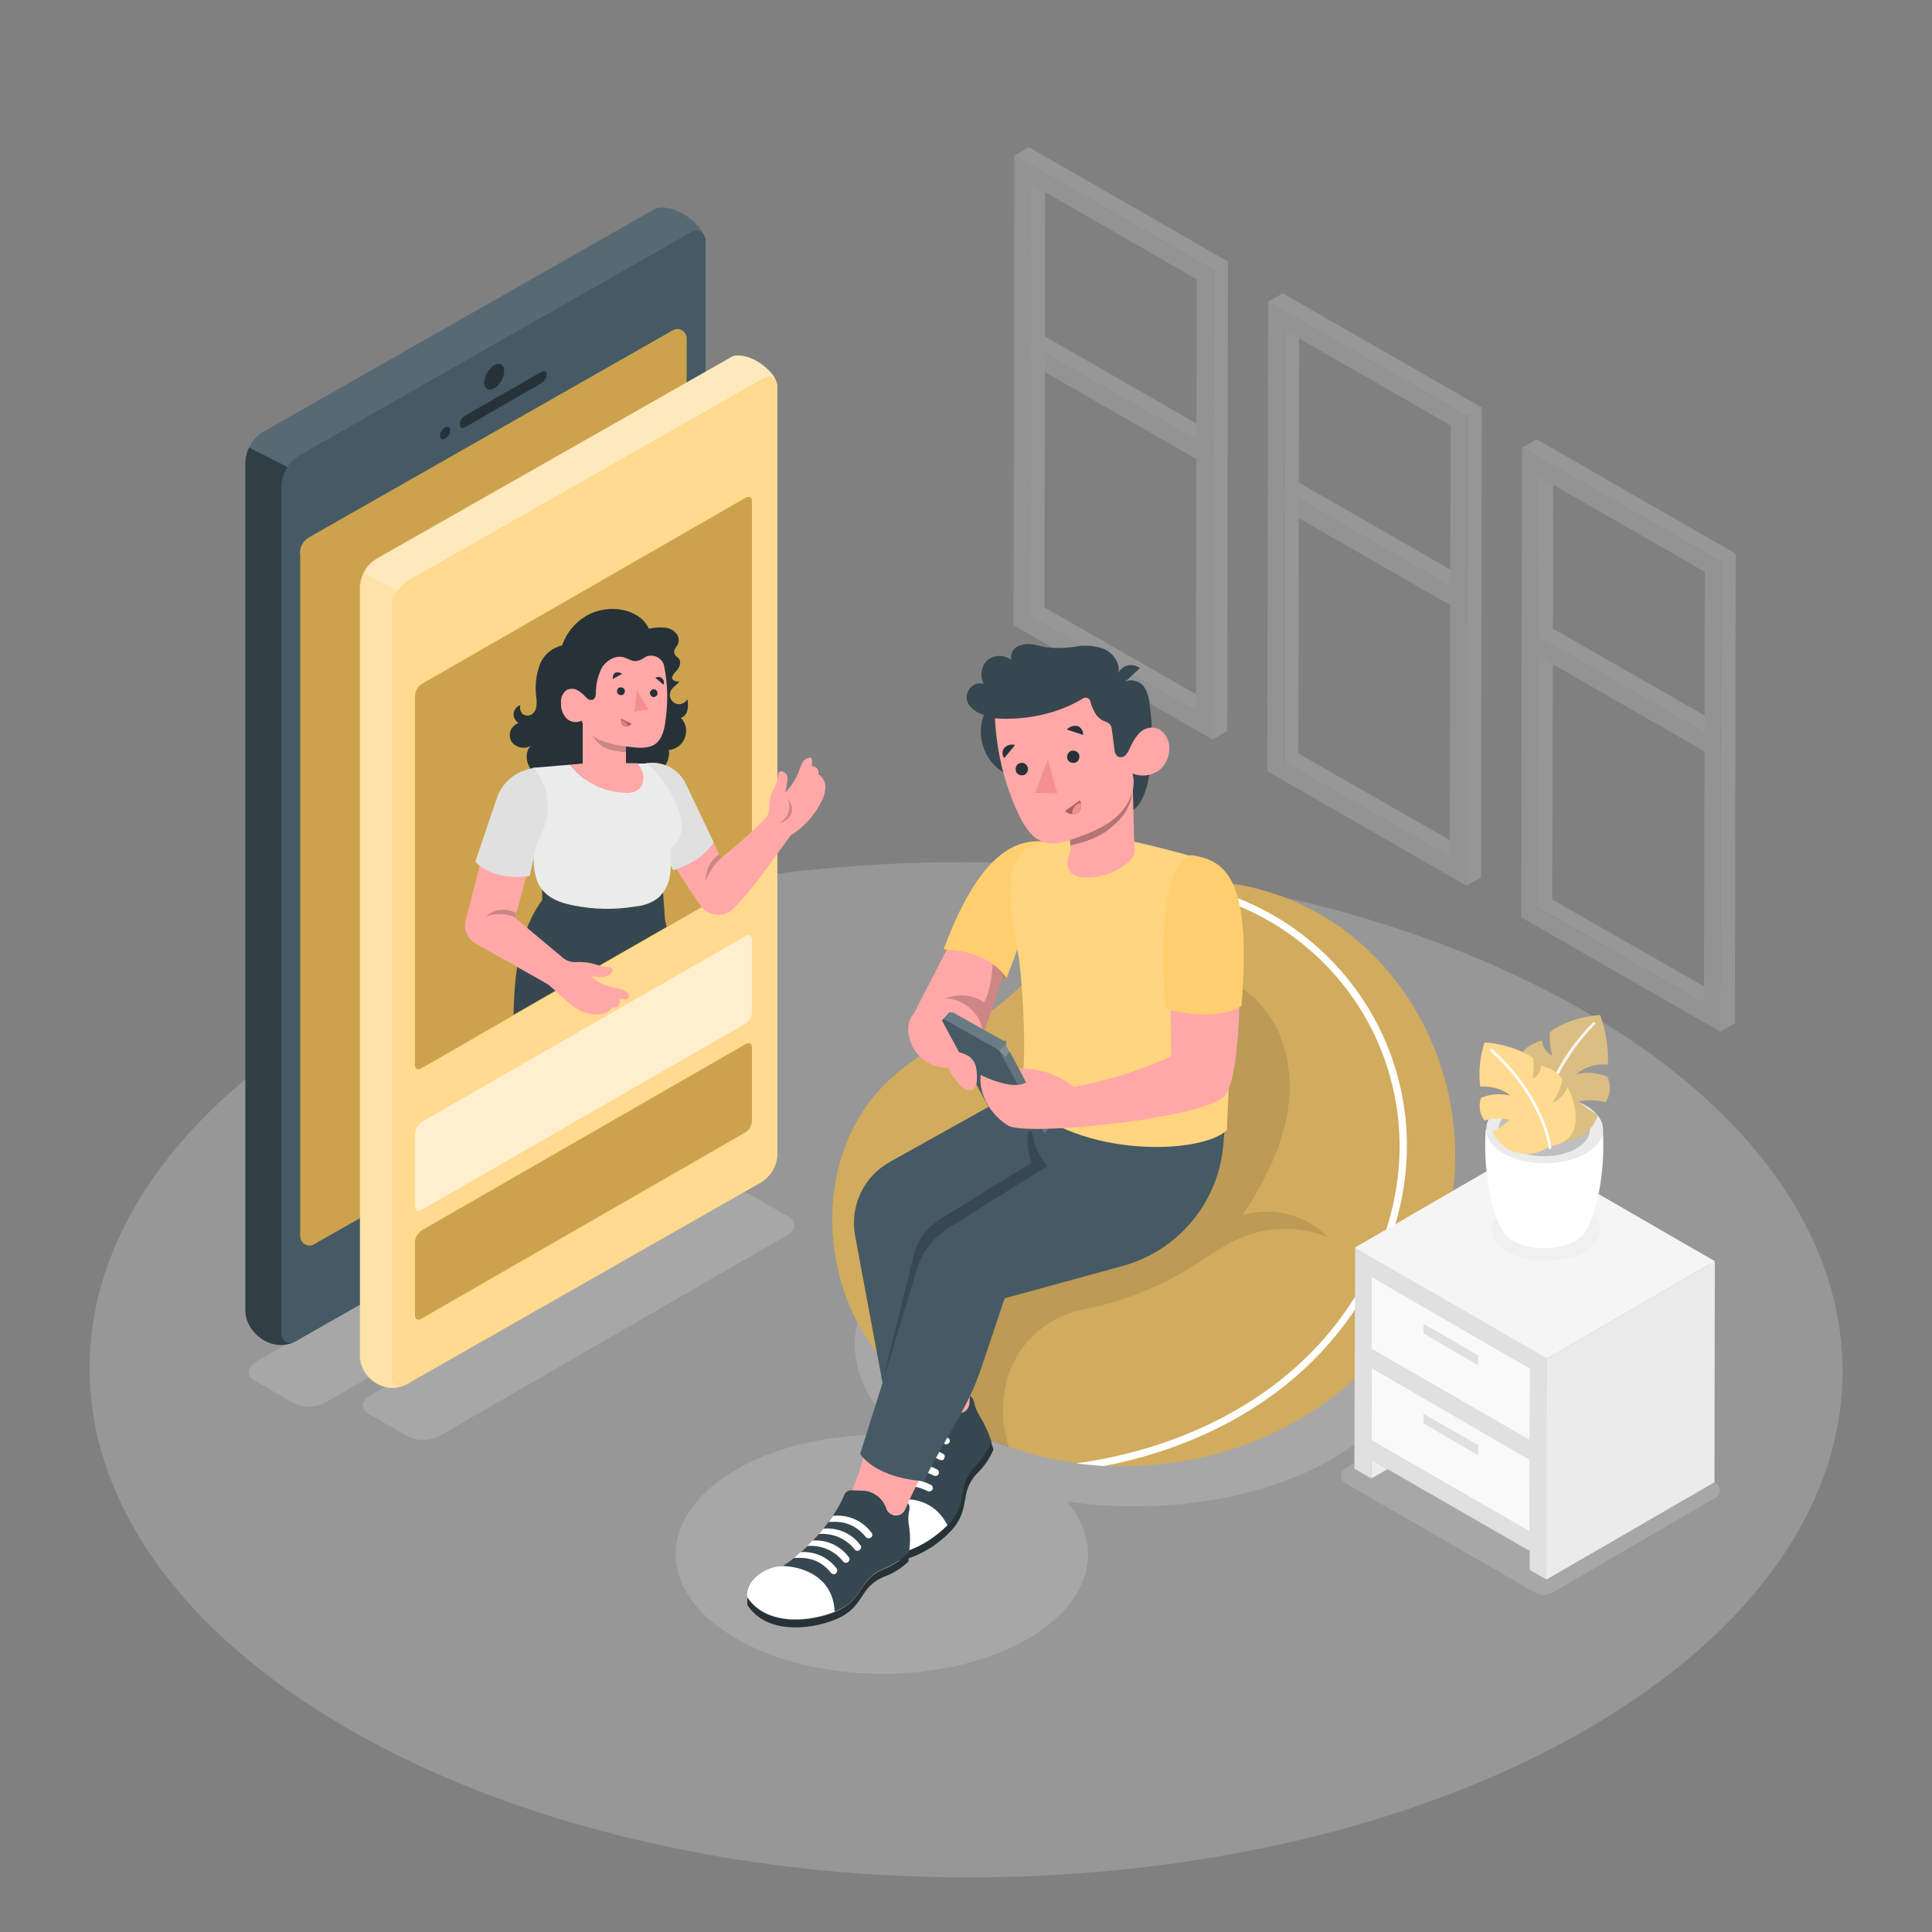 <?xml version="1.0" encoding="utf-8"?>
<!-- Generator: Adobe Illustrator 25.2.3, SVG Export Plug-In . SVG Version: 6.00 Build 0)  -->
<svg version="1.1" id="Layer_1" xmlns="http://www.w3.org/2000/svg" xmlns:xlink="http://www.w3.org/1999/xlink" x="0px" y="0px"
	 viewBox="0 0 500 500" style="enable-background:new 0 0 500 500;" xml:space="preserve">
<rect x="0" y="0" width="500" height="500" fill="#808080" stroke="none"/>
<style type="text/css">
	.st0{opacity:0.2;}
	.st1{fill:#F5F5F5;}
	.st2{fill:#E6E6E6;}
	.st3{fill:#E0E0E0;}
	.st4{fill:#F0F0F0;}
	.st5{fill:#455A64;}
	.st6{fill:#FFCA5F;}
	.st7{opacity:0.2;enable-background:new    ;}
	.st8{opacity:0.3;enable-background:new    ;}
	.st9{opacity:0.1;fill:#FFFFFF;enable-background:new    ;}
	.st10{fill:#263238;}
	.st11{opacity:0.2;fill:#FFFFFF;enable-background:new    ;}
	.st12{opacity:0.4;fill:#FFFFFF;enable-background:new    ;}
	.st13{opacity:0.3;fill:#FFFFFF;enable-background:new    ;}
	.st14{opacity:0.7;}
	.st15{fill:#FFFFFF;}
	.st16{fill:#37474F;}
	.st17{fill:#FFA8A7;}
	.st18{fill:#EBEBEB;}
	.st19{fill:#F28F8F;}
	.st20{opacity:0.1;enable-background:new    ;}
	.st21{opacity:0.15;fill:#FFFFFF;enable-background:new    ;}
	.st22{fill:#787878;}
	.st23{fill:#CFCFCF;}
	.st24{opacity:0.8;fill:#FFFFFF;enable-background:new    ;}
	.st25{opacity:2.000000e-02;enable-background:new    ;}
	.st26{opacity:0.15;}
</style>
<g id="freepik--Floor--inject-3" class="st0">
	<path class="st1" d="M409.9,261.6c-88.9-51.3-232.5-51.3-320.8,0s-87.8,134.5,1,185.8s232.5,51.3,320.8,0S498.8,312.9,409.9,261.6z
		"/>
</g>
<g id="freepik--Shadows--inject-3" class="st0">
	<path class="st2" d="M344.4,318.4c-28.3-16.3-74-16.3-102.2,0c-24.8,14.4-27.6,36.8-8.4,53.1c-15.5-1-31.6,2-43.4,8.9
		c-20.8,12.1-20.7,31.6,0.2,43.7s54.7,12.1,75.5,0c16.5-9.6,19.8-24,10-35.5c23.8,3.4,50-0.2,68.6-11
		C372.9,361.3,372.7,334.8,344.4,318.4z"/>
	<path class="st2" d="M397.3,412.2l-49.2-28.4c-1-0.6-1.4-2-0.8-3c0.2-0.3,0.5-0.6,0.8-0.8l43.4-25.2c0.7-0.4,1.5-0.4,2.2,0l50.3,29
		c1,0.6,1.4,1.9,0.8,3c-0.2,0.3-0.5,0.6-0.8,0.8l-42.3,24.6C400.4,412.9,398.7,413,397.3,412.2z"/>
	<path class="st2" d="M66.1,352.5c-2.3,1.4-2.4,3.6,0,4.9l9.6,5.6c2.7,1.4,5.8,1.4,8.5,0l105.3-60.8c2.4-1.4,2.4-3.6,0-4.9l-9.6-5.5
		c-2.7-1.3-5.8-1.3-8.5,0L66.1,352.5z"/>
	<path class="st2" d="M95.7,361.2c-2.4,1.4-2.4,3.6,0,4.9l9.6,5.5c2.7,1.4,5.8,1.4,8.5,0l90-52c2.4-1.4,2.4-3.6,0-4.9l-9.6-5.5
		c-2.7-1.4-5.8-1.4-8.5,0L95.7,361.2z"/>
</g>
<g id="freepik--Windows--inject-3" class="st0">
	<polygon class="st1" points="266.6,89.2 270.3,87 309.8,109.7 309.8,114 	"/>
	<polygon class="st3" points="266.6,89.2 266.6,89.2 266.6,89.2 309.8,114 309.8,118.9 266.6,94.1 	"/>
	<rect x="288.2" y="76.7" class="st3" width="0" height="49.8"/>
	<polygon class="st1" points="332.3,126.9 336,124.8 375.5,147.5 375.5,151.8 	"/>
	<polygon class="st3" points="332.3,126.9 332.3,126.9 332.3,126.9 375.5,151.8 375.5,156.7 332.3,131.9 	"/>
	<rect x="353.9" y="114.5" class="st3" width="0" height="49.8"/>
	<g>
		<polygon class="st4" points="398.2,123.3 402,121.1 401.7,232.8 398,234.9 		"/>
		<polygon class="st1" points="398,234.9 401.7,232.8 444.7,257.4 441,259.6 		"/>
		<path class="st3" d="M393.9,115.9l51.5,29.6L445.2,267l-51.5-29.6L393.9,115.9z M441,259.6l0.2-111.6l-43-24.7L398,235L441,259.6"
			/>
		<polygon class="st1" points="393.9,115.9 397.7,113.7 449.2,143.3 445.5,145.5 		"/>
		<polygon class="st4" points="445.5,145.5 449.2,143.3 449,264.8 445.2,267 		"/>
	</g>
	<polygon class="st1" points="398,164.7 401.7,162.6 441.2,185.2 441.2,189.6 	"/>
	<polygon class="st3" points="398,164.7 398,164.7 398,164.7 441.2,189.6 441.2,194.5 398,169.7 	"/>
	<rect x="419.6" y="152.3" class="st3" width="0" height="49.8"/>
	<polygon class="st4" points="266.8,47.7 270.5,45.5 270.3,157.2 266.6,159.4 	"/>
	<polygon class="st1" points="266.6,159.4 270.3,157.2 313.3,181.8 309.5,184 	"/>
	<path class="st3" d="M262.5,40.3l51.5,29.6l-0.2,121.5l-51.5-29.6L262.5,40.3z M309.5,184l0.2-111.7l-42.9-24.7l-0.2,111.7
		L309.5,184"/>
	<polygon class="st1" points="262.5,40.3 266.3,38.1 317.8,67.7 314.1,69.9 	"/>
	<polygon class="st4" points="314.1,69.9 317.8,67.7 317.6,189.2 313.8,191.4 	"/>
	<polygon class="st4" points="332.5,85.5 336.2,83.3 336,195 332.3,197.1 	"/>
	<polygon class="st1" points="332.3,197.1 336,195 379,219.6 375.2,221.8 	"/>
	<path class="st3" d="M328.2,78.1l51.5,29.6l-0.2,121.5L328,199.6L328.2,78.1z M375.2,221.8l0.2-111.7l-43-24.7l-0.2,111.6
		L375.2,221.8"/>
	<polygon class="st1" points="328.2,78.1 332,75.9 383.5,105.5 379.8,107.7 	"/>
	<polygon class="st4" points="379.8,107.7 383.5,105.5 383.3,227.1 379.5,229.2 	"/>
</g>
<g id="freepik--Device--inject-3">
	<path class="st5" d="M182.3,61.1L182.3,61.1c-0.7-2.6-6-7.5-11.2-7.4c-0.5,0-1,0.1-1.5,0.3L68.4,111.6c-3,1.7-4.9,4.9-4.9,8.4
		v219.1c0,5.6,6.4,10.9,12.5,8.3l0,0c0.1,0,0.3-0.1,0.4-0.2l101.3-57.7c3-1.7,4.9-4.9,4.9-8.4v-219
		C182.5,61.8,182.5,61.4,182.3,61.1z"/>
	<path class="st6" d="M77.6,143.2c0-1.7,0.9-3.3,2.5-4.2l94-53.5c1.2-0.7,2.6-0.3,3.3,0.9c0.2,0.4,0.3,0.8,0.3,1.2v176.6
		c0,1.7-0.9,3.3-2.4,4.2l-94,53.6c-1.2,0.7-2.6,0.3-3.3-0.9c-0.2-0.4-0.3-0.8-0.3-1.2V143.2z"/>
	<path class="st7" d="M77.6,143.2c0-1.7,0.9-3.3,2.5-4.2l94-53.5c1.2-0.7,2.6-0.3,3.3,0.9c0.2,0.4,0.3,0.8,0.3,1.2v176.6
		c0,1.7-0.9,3.3-2.4,4.2l-94,53.6c-1.2,0.7-2.6,0.3-3.3-0.9c-0.2-0.4-0.3-0.8-0.3-1.2V143.2z"/>
	<path class="st8" d="M63.5,120v219.1c0,5.6,6.4,10.9,12.5,8.3l0,0c-1.3,0.5-2.6-0.2-3.1-1.4c-0.1-0.3-0.1-0.5-0.1-0.8v-219
		c0-1.9,0.6-3.8,1.6-5.3l-9.9-5C63.8,117.1,63.5,118.5,63.5,120z"/>
	<path class="st9" d="M171.1,53.7c-0.5,0-1,0.1-1.5,0.3L68.4,111.6c-1.7,1-3,2.4-3.9,4.2l9.9,5c0.8-1.3,2-2.3,3.3-3.1L179,60
		c1.2-0.7,2.6-0.3,3.3,0.9c0,0,0.1,0.1,0.1,0.1l0,0C181.6,58.5,176.3,53.6,171.1,53.7z"/>
	<path class="st10" d="M140.2,96.2c0.7-0.4,1.3-0.1,1.3,0.7c-0.1,0.9-0.5,1.7-1.3,2.2l-19.9,11.5c-0.7,0.4-1.3,0.1-1.3-0.8
		c0-0.9,0.5-1.7,1.3-2.2L140.2,96.2z"/>
	<path class="st10" d="M115.2,110.6c0.7-0.4,1.3-0.1,1.3,0.7c0,0.9-0.5,1.7-1.3,2.2c-0.7,0.4-1.3,0.1-1.3-0.8
		C113.9,111.9,114.4,111.1,115.2,110.6z"/>
	<path class="st10" d="M127.9,94.5c1.4-0.8,2.6-0.2,2.6,1.5c-0.1,1.8-1,3.5-2.6,4.5c-1.4,0.8-2.6,0.2-2.6-1.5
		C125.4,97.2,126.4,95.5,127.9,94.5z"/>
	<path class="st10" d="M127.9,300.8c2.9-1.7,5.2-0.3,5.2,3c-0.2,3.7-2.1,7.1-5.2,9.1c-2.9,1.7-5.3,0.3-5.3-3
		C122.8,306.2,124.8,302.8,127.9,300.8z"/>
</g>
<g id="freepik--Screen--inject-3">
	<path class="st6" d="M200.9,98.7L200.9,98.7c-0.7-2.3-5.4-6.8-10.1-6.7c-0.5,0-0.9,0.1-1.3,0.3l-91.9,52.3
		c-2.7,1.6-4.4,4.5-4.4,7.7V351c0,5.1,5.8,9.9,11.3,7.6l0,0c0.1,0,0.2-0.1,0.3-0.1l92-52.4c2.7-1.6,4.4-4.5,4.4-7.6V99.6
		C201.1,99.3,201,99,200.9,98.7z"/>
	<path class="st11" d="M93,152.2V351c0,5.1,5.8,9.9,11.3,7.6l0,0c-1.1,0.4-2.4-0.2-2.8-1.3c-0.1-0.2-0.1-0.5-0.1-0.7V157.6
		c0-1.7,0.5-3.4,1.5-4.9l-9-4.5C93.3,149.5,93,150.8,93,152.2z"/>
	<path class="st12" d="M190.7,92c-0.5,0-0.9,0.1-1.3,0.3l-91.9,52.2c-1.5,0.9-2.8,2.2-3.5,3.8l9,4.5c0.8-1.2,1.8-2.1,3-2.8
		l91.9-52.3c1.1-0.6,2.4-0.1,3,0.9c0,0,0,0,0,0.1l0,0C200.2,96.3,195.4,91.9,190.7,92z"/>
	<path class="st13" d="M200.9,98.7L200.9,98.7c-0.7-2.3-5.4-6.8-10.1-6.7c-0.5,0-0.9,0.1-1.3,0.3l-91.9,52.3
		c-2.7,1.6-4.4,4.5-4.4,7.7V351c0,5.1,5.8,9.9,11.3,7.6l0,0c0.1,0,0.2-0.1,0.3-0.1l92-52.4c2.7-1.6,4.4-4.5,4.4-7.6V99.6
		C201.1,99.3,201,99,200.9,98.7z"/>
	<path class="st6" d="M193,242.2c0.9-0.5,1.6-0.1,1.6,0.9v19.1c-0.1,1.1-0.7,2.1-1.6,2.7l-84,48.3c-0.9,0.5-1.6,0.1-1.6-0.9v-19.1
		c0.1-1.1,0.7-2.1,1.6-2.8L193,242.2z"/>
	<g class="st14">
		<path class="st15" d="M193,242.2c0.9-0.5,1.6-0.1,1.6,0.9v19.1c-0.1,1.1-0.7,2.1-1.6,2.7l-84,48.3c-0.9,0.5-1.6,0.1-1.6-0.9v-19.1
			c0.1-1.1,0.7-2.1,1.6-2.8L193,242.2z"/>
	</g>
	<path class="st6" d="M193,270.2c0.9-0.5,1.6-0.1,1.6,0.9v19.1c-0.1,1.1-0.7,2.2-1.6,2.8l-84,48.3c-0.9,0.5-1.6,0.1-1.6-0.9v-19.1
		c0.1-1.1,0.7-2.1,1.6-2.8L193,270.2z"/>
	<g class="st0">
		<path d="M193,270.2c0.9-0.5,1.6-0.1,1.6,0.9v19.1c-0.1,1.1-0.7,2.2-1.6,2.8l-84,48.3c-0.9,0.5-1.6,0.1-1.6-0.9v-19.1
			c0.1-1.1,0.7-2.1,1.6-2.8L193,270.2z"/>
	</g>
	<path class="st6" d="M193,128.8c0.9-0.5,1.6-0.1,1.6,0.9v95.7c-0.1,1.1-0.7,2.1-1.6,2.8l-84,48.3c-0.9,0.5-1.6,0.1-1.6-0.9v-95.7
		c0.1-1.1,0.7-2.1,1.6-2.8L193,128.8z"/>
	<g class="st0">
		<path d="M193,128.8c0.9-0.5,1.6-0.1,1.6,0.9v95.7c-0.1,1.1-0.7,2.1-1.6,2.8l-84,48.3c-0.9,0.5-1.6,0.1-1.6-0.9v-95.7
			c0.1-1.1,0.7-2.1,1.6-2.8L193,128.8z"/>
	</g>
	<path class="st16" d="M172.1,238c-0.2-2.9-0.4-5.7-0.6-8.6l-31.2-1.3v4.8c-5.3,7.5-7.1,16.3-7.4,29.7l39.6-22.7
		C172.4,239.3,172.3,238.7,172.1,238z"/>
	<path class="st10" d="M175.9,176.1c-0.4,1-1.6,1.5-2.2,2.5c-0.7,1.1-0.3,2.6,0.8,3.3c1.1,0.7,2.6,0.3,3.3-0.8c0,0,0.1-0.1,0.1-0.1
		c0.2,0.9,0.2,1.8,0,2.8c-0.2,0.9-0.8,1.7-1.7,2c1.9,1.9,1.8,5-0.1,6.9c-0.8,0.8-1.9,1.3-3,1.4c0.4,2.5-1.3,5.2-3.4,6.7
		c-2.1,1.4-4.7,2-7.2,1.7c-2.5-0.3-5-1-7.3-2.1c-3.5,1.3-7.3,1.9-11,1.6c-2.4-0.2-4.9-0.9-6.5-2.6s-2-4.8-0.3-6.4
		c-1.2,0.7-2.6,0.7-3.8,0c-1.6-0.8-2.1-2.7-1.3-4.3c0.4-0.7,1.1-1.3,1.9-1.6c-0.9-0.5-1.3-1.5-1.3-2.5c0.2-1,0.8-1.8,1.8-2.1
		c-0.3,0.8,0,1.7,0.6,2.3c0.7,0.5,1.6,0.5,2.3,0.1c0.7-0.5,1.1-1.2,1.2-2c0.1-0.8,0.1-1.6,0-2.4c-0.4-2.8-0.1-5.6,0.8-8.2
		c0.9-2.7,3.2-4.6,5.9-5.3c1.1-3.2,3.3-5.9,6.2-7.6c2.9-1.7,6.4-2.2,9.7-1.5c2.7,0.6,5.4,2.2,6.5,4.8c1.2-0.2,2.4-0.4,3.6-0.3
		c1.2,0,2.4,0.4,3.2,1.2c0.9,0.8,1.2,2.1,0.7,3.2c-0.4,0.7-1.1,1.4-0.9,2.2s0.9,1,1.3,1.6c0.3,0.6,0.3,1.3,0,1.9
		c-0.3,0.6-0.7,1.2-1.2,1.6c-0.4,0.5-0.8,1.1-0.6,1.6S175.6,176.7,175.9,176.1z"/>
	<path class="st17" d="M165.5,197.8l2.1-0.3c4.1-0.5,8.1,1.6,9.9,5.4l9.1,19.2c0,0,9.5-7.8,11.8-10.7c0.7-0.9,0.6-2.3,0.7-3.4
		c0-1.2,0.4-2.3,0.9-3.4c0.8-1.3,1.3-2.8,1.4-4.3c0-0.4,0.4-0.8,0.9-0.7c0.1,0,0.2,0,0.3,0.1l0.2,0.1c0.4,0.2,0.7,0.5,0.9,0.9
		c0.1,0.4,0.2,0.8,0.1,1.2c-0.1,1.1-0.3,2.1-0.6,3.2c1.6-1.6,2.8-3.5,3.6-5.6c0.2-0.8,0.6-1.6,1-2.4c0.5-0.7,1.3-1.1,2.2-1
		c0.2,0.7,0.2,1.5,0.1,2.2c0.5,0,1.1,0.2,1.4,0.6c0.3,0.4,0.4,1,0.3,1.5c1.1,0.7,1.8,1.9,1.8,3.2c0,1.3-0.3,2.5-0.9,3.6
		c-1.8,3.7-4.6,6.9-8.1,9c-4.7,6.4-9.6,13.7-14.7,18.9c-2.3,2.2-5.9,2.2-8.1-0.1c-0.2-0.2-0.5-0.5-0.6-0.8
		c-4.8-6.9-9.2-14.1-13.2-21.5L165.5,197.8z"/>
	<path class="st3" d="M165.5,197.8l2.1-0.3c4.1-0.5,8.1,1.6,9.9,5.4l7.2,15.1c-3.4,5.4-10.5,7.2-10.5,7.2l-6.4-12.4L165.5,197.8z"/>
	<path class="st7" d="M182.5,228.2c0.9-2.3,2.3-4.4,4.1-6.1l-0.5-1C185.1,221.8,182.8,223.6,182.5,228.2z"/>
	<path class="st7" d="M201.6,213c2.3-1.1,3.3-3.8,2.3-6.1c1,1,1.3,2.4,0.9,3.7C204.2,211.9,203,212.8,201.6,213z"/>
	<path class="st18" d="M138,198.7l9.6-0.8c3.5,4.5,8.8,7.2,14.5,7.2c1.1,0.1,2.3-0.2,3.2-0.9c1.1-1.1,1.5-2.8,0.9-4.2
		c-0.3-0.9-0.8-1.7-1.4-2.4h2.8c3.3,3.1,5.9,6.8,7.6,11c0.8,1.8,1.3,3.8,1.2,5.8c-0.1,2-1.1,3.9-2.8,5c0.2,2.3,0.1,4.7-0.2,7
		c-0.3,2.3-1.3,4.4-3.1,6c-1.7,1.3-3.7,2-5.9,2.2c-5.4,0.9-10.8,0.8-16.1-0.3c-3.1-0.6-6.2-1.7-8.1-4.2c-1.8-2.3-2.1-5.4-2.1-8.3
		S138,198.7,138,198.7z"/>
	<path class="st17" d="M165.3,204.2c-0.9,0.7-2.1,1-3.2,0.9c-5.7,0-11-2.7-14.5-7.2l3.2-0.3v-10.4l11.2,4.3v6h2.9
		c0.6,0.7,1.1,1.5,1.4,2.4C166.8,201.4,166.4,203.1,165.3,204.2z"/>
	<path class="st7" d="M151.6,187.5c3.4,6.5,5.4,6.6,10.4,7.2v-3.2L151.6,187.5z"/>
	<path class="st17" d="M171.9,172.5c1,4.9,1,10,0.2,14.9c-0.3,1.9-0.9,3.8-2.3,5c-1.8,1.4-4.4,1.2-6.7,0.9c-2.5-0.2-5-0.7-7.4-1.6
		c-2.4-0.9-4.3-2.8-5.2-5.2c-1.3,0.7-2.9,0.4-3.9-0.6c-1-1.1-1.5-2.5-1.4-3.9c-0.2-1.3,0.4-2.6,1.4-3.4c0.8-0.4,1.7-0.5,2.6-0.1
		c0.8,0.4,1.5,0.9,2.1,1.6c0.3,0.3,0.6,0.6,1,0.9c0.4,0.2,0.9,0.2,1.3,0c0.4-0.4,0.6-0.9,0.6-1.5c0-2.3,0.5-4.5,1.5-6.6
		c1.1-1.9,3.5-3.4,5.7-2.8c1,0.3,1.9,0.9,2.9,1c0.8,0,1.6-0.3,2.3-0.8l0,0c1.5-1.1,3.6-0.7,4.7,0.8
		C171.6,171.4,171.8,171.9,171.9,172.5z"/>
	<polygon class="st19" points="164.8,178.6 167.8,183.6 164.2,184.2 	"/>
	<path class="st19" d="M160.8,186l2.7,1.3c-0.5,0.6-1.3,0.9-2.1,0.6C160.8,187.5,160.6,186.7,160.8,186z"/>
	<path class="st8" d="M160.8,186l2.7,1.3c-0.5,0.6-1.3,0.9-2.1,0.6C160.8,187.5,160.6,186.7,160.8,186z"/>
	<path class="st19" d="M162.4,188c-0.3,0.1-0.6,0-0.9-0.1c-0.5-0.3-0.8-0.8-0.7-1.4c0.4,0,0.8,0.1,1.1,0.4
		C162.2,187.1,162.4,187.6,162.4,188z"/>
	<path class="st20" d="M162.4,188c-0.3,0.1-0.6,0-0.9-0.1c-0.5-0.3-0.8-0.8-0.7-1.4c0.4,0,0.8,0.1,1.1,0.4
		C162.2,187.1,162.4,187.6,162.4,188z"/>
	<path class="st10" d="M159.7,178.8c-0.1,0.6,0.3,1,0.9,1.1c0.6,0.1,1-0.3,1.1-0.9s-0.3-1-0.9-1.1
		C160.2,177.8,159.7,178.2,159.7,178.8z"/>
	<path class="st10" d="M168.2,179.3c0,0.6,0.4,1,0.9,1.1c0.6,0,1-0.4,1.1-0.9c0-0.5-0.3-1-0.9-1.1
		C168.8,178.3,168.3,178.7,168.2,179.3C168.2,179.3,168.2,179.3,168.2,179.3z"/>
	<path class="st10" d="M169.6,175.4l2.1,1.8c0.3-0.5,0.1-1.2-0.3-1.6C170.9,175.1,170.2,175.1,169.6,175.4z"/>
	<path class="st10" d="M161,174.4l-2.4,1.3c-0.1-0.6,0.1-1.2,0.6-1.6C159.8,173.9,160.5,174,161,174.4z"/>
	<path class="st17" d="M136.5,225.8l-3.2,11.7l12.4,10.4c0.9,0.7,2,1.1,3.1,1.1c1.3-0.1,2.5,0,3.8,0.2c1,0.2,1.9,0.5,2.9,0.8
		c0.7,0.2,1.4,0.3,2.1,0.3c0.5,0,0.9,0.3,0.9,0.8c0,0.1,0,0.3-0.1,0.4c-0.1,0.2-0.2,0.4-0.4,0.6c-0.5,0.4-1.1,0.6-1.8,0.7
		c-1,0.1-2.1,0.1-3.1-0.2c1,1.1,2.3,2,3.8,2.4c1.4,0.5,2.9,0.7,4.2,1.2c0.5,0.1,1,0.4,1.4,0.9c0.4,0.4,0.3,1.1-0.1,1.4
		c0,0,0,0-0.1,0c-0.6,0.4-1.4-0.2-2,0.1c0.1,0.4,0.1,0.8,0,1.1c-0.1,0.4-0.4,0.7-0.7,0.9c-0.4,0.2-0.8,0.2-1.1,0
		c-0.6,0.9-1.5,1.6-2.6,1.8c-1.1,0.2-2.2,0.2-3.2,0c-4.4-0.8-7.2-4.7-10.7-7.5c-0.5-0.4-12.7-7.2-18.9-10.7c-2.1-1.2-3.2-3.6-2.6-6
		l4-15.5L136.5,225.8z"/>
	<path class="st7" d="M125.7,237.2c1.3-0.6,5.6-1.1,7.6,0.3l0.3-1.2C131.1,234.9,127.9,235.2,125.7,237.2z"/>
	<path class="st3" d="M138.1,198.7l-1.8,0.5c-3.6,1-6.5,3.8-7.7,7.3L123,223c5,5.3,14.1,3.7,14.1,3.7l1.8-8.4
		C145.2,207.3,139.4,200.5,138.1,198.7z"/>
</g>
<g id="freepik--Character--inject-3">
	<path class="st6" d="M255.9,262.1c-9.7,6.7-20.5,11.3-28.6,20.3c-15,16.8-15.4,43.8-3.6,63s33.8,30.7,56.2,33.4
		c23.5,2.8,48.1-3.7,66.6-18.5s30.2-38,30.1-61.7s-12.1-47.2-31.9-60.1c-18.1-11.8-44-15.2-62.2-1.7c-9.2,6.8-15.3,16.9-24.4,23.7
		C257.4,261.1,256.7,261.6,255.9,262.1z"/>
	<path class="st7" d="M255.9,262.1c-9.7,6.7-20.5,11.3-28.6,20.3c-15,16.8-15.4,43.8-3.6,63s33.8,30.7,56.2,33.4
		c23.5,2.8,48.1-3.7,66.6-18.5s30.2-38,30.1-61.7s-12.1-47.2-31.9-60.1c-18.1-11.8-44-15.2-62.2-1.7c-9.2,6.8-15.3,16.9-24.4,23.7
		C257.4,261.1,256.7,261.6,255.9,262.1z"/>
	<path class="st9" d="M255.9,262.1c-9.7,6.7-20.5,11.3-28.6,20.3c-15,16.8-15.4,43.8-3.6,63s33.8,30.7,56.2,33.4
		c23.5,2.8,48.1-3.7,66.6-18.5s30.2-38,30.1-61.7s-12.1-47.2-31.9-60.1c-18.1-11.8-44-15.2-62.2-1.7c-9.2,6.8-15.3,16.9-24.4,23.7
		C257.4,261.1,256.7,261.6,255.9,262.1z"/>
	<path class="st15" d="M364.1,295.4c-0.6-33.7-25.5-62-58.9-67c-2.2,0.2-4.5,0.6-6.7,1.1c35.2,1.9,63.1,30.7,63.7,66
		c0.4,22-10.3,44.5-28.8,60c-14.5,12.2-33.7,20.3-54.8,23.2l1.4,0.2c1.9,0.2,3.8,0.4,5.7,0.5c18.8-3.6,35.8-11.4,48.9-22.5
		C353.5,340.9,364.5,317.9,364.1,295.4z"/>
	<path class="st20" d="M259.9,360.5c0-0.2,0-0.3,0.1-0.5c1.6-10.7,9.9-19.2,20.6-21.2c9.3-1.8,18.2-5.2,26.4-10.1
		c5.8-3.5,11.2-7.8,17.7-9.6c6.3-1.8,13-1.4,19,1.1c-5.4-5.7-14.7-8.2-22.2-5.6c5.2-7.9,9.7-16.4,11.5-25.6s0.5-19.4-5.1-27
		c-8.9-12.1-25.9-14.7-38-5.8c-1.4,1.1-2.8,2.2-4,3.6c-5.5,6-8.6,14.5-12.3,21.9c-2.6,5.3-5.3,10.7-9.6,14.7
		c-6.5,6.1-15.8,8.2-22.5,14c-7.6,6.6-10.9,17.1-10.9,27.2c0.1,6.8,1.1,13.5,2.9,20.1c7.9,7.5,17.3,13.3,27.6,16.9
		C259.6,369.9,259.2,365.1,259.9,360.5z"/>
	<path class="st17" d="M235.3,353.1c0.7,3.6,1.1,7.3,1.2,11l2.6-1c2.5-0.9,5.4-0.3,7.2,1.6l0.1,0.1c1,1,2.6,1.1,3.6,0.2l0,0
		c0.5-0.5,0.9-1.2,0.9-1.9l0.4-11.1L235.3,353.1z"/>
	<path class="st10" d="M245.3,394.3c-5.4,5.8-15.4,10.8-22.6,5.9l0.8,1.9c7.2,4.9,17.2-0.1,22.6-5.9s1.9-9.8,6.8-14.9
		c1.8-1.8,3.3-3.9,4.2-6.2c-0.2-0.5-0.4-1.3-0.7-2.1c-1.1,2.4-2.5,4.6-4.3,6.5C247.2,384.5,250.7,388.5,245.3,394.3z"/>
	<path class="st16" d="M253.8,366.9c-0.8-1.2-1.4-2.5-1.7-4c-0.1-0.7-0.5-1.3-1.1-1.6l-0.1,1.9c0,0.7-0.4,1.4-0.9,1.9
		c-1.1,0.9-2.7,0.8-3.6-0.2l-0.1-0.1c-1.9-1.9-4.7-2.6-7.2-1.6l-2.6,1c-0.8,0.3-1.3,1.1-1.3,2c0.2,7.6-3.4,17.7-7.1,23.2
		c-3.8,1.6-7.1,6.8-5.4,10.6l0.2,0.4c7.2,4.9,17.2-0.1,22.6-5.9s1.9-9.8,6.8-14.9c1.8-1.9,3.3-4.1,4.3-6.5
		C255.8,370.8,254.9,368.7,253.8,366.9z"/>
	<path class="st15" d="M243.2,377.8c0.5,0.2,1,0.1,1.2-0.4c0.2-0.5,0.1-1-0.4-1.2l0,0c-3.2-1.8-7.2-1.8-10.4,0
		c-0.2,0.6-0.3,1.2-0.5,1.8C236.2,376.1,240,376.1,243.2,377.8z"/>
	<path class="st15" d="M244.5,373.7c0.5,0.2,1,0,1.2-0.4c0.2-0.4,0.1-1-0.4-1.2c0,0,0,0,0,0c-3.4-1.8-7.5-1.8-10.8,0.1
		c-0.1,0.6-0.2,1.2-0.4,1.9C237.3,372.4,240.5,371.7,244.5,373.7z"/>
	<path class="st15" d="M241.7,381.9c0.5,0.2,1,0,1.2-0.4c0.2-0.4,0.1-1-0.4-1.2c0,0,0,0,0,0c-3.1-1.8-7-1.8-10.2-0.1
		c-0.2,0.6-0.5,1.3-0.7,1.9C234.8,380.2,238.6,380.2,241.7,381.9z"/>
	<path class="st15" d="M228,389.3c-3.8,1.6-7.1,6.8-5.4,10.6l0.2,0.4c7.1,4.9,16.9,0,22.4-5.6C240.5,385.7,231,387.9,228,389.3z"/>
	<path class="st15" d="M240.1,385.9c0.5,0.2,1,0,1.2-0.4c0.2-0.4,0.1-1-0.4-1.2c0,0,0,0,0,0c-3.2-1.8-7-1.8-10.2-0.1
		c-0.3,0.7-0.7,1.4-1,2C233,384.5,236.1,383.9,240.1,385.9z"/>
	<path class="st17" d="M223.9,375.2c-0.8,3.6-1.9,7.1-3.4,10.5l2.8,0.1c2.7,0.1,5.1,1.9,6,4.4l0.1,0.2c0.5,1.3,1.9,2,3.2,1.6l0,0
		c0.7-0.2,1.3-0.7,1.6-1.4l4.8-10L223.9,375.2z"/>
	<path class="st10" d="M216.5,417c-7.3,3.1-18.4,3.7-23.1-3.7v2c4.6,7.4,15.8,6.8,23.1,3.7s5.7-8.2,12.2-10.9c2.4-0.9,4.6-2.2,6.4-4
		c0-0.6,0.1-1.3,0.2-2.2c-1.9,1.8-4.2,3.2-6.6,4.2C222.1,408.8,223.7,413.8,216.5,417z"/>
	<path class="st16" d="M235.3,395.2c-0.3-1.4-0.3-2.9,0-4.3c0.2-0.6,0.1-1.4-0.3-1.9l-0.8,1.7c-0.6,1.3-2.2,1.9-3.5,1.2
		c-0.6-0.3-1.1-0.8-1.3-1.5l-0.1-0.2c-0.9-2.5-3.3-4.3-6-4.4l-2.8-0.1c-0.9-0.1-1.7,0.4-2,1.2c-2.9,7-10.2,14.8-15.9,18.4
		c-4.1-0.1-9.3,3.3-9.3,7.5v0.4c4.6,7.4,15.8,6.8,23.1,3.7s5.7-8.2,12.2-10.9c2.4-1,4.7-2.4,6.6-4.2
		C235.6,399.6,235.6,397.4,235.3,395.2z"/>
	<path class="st15" d="M221.2,401c0.3,0.4,0.9,0.5,1.3,0.1c0.4-0.3,0.5-0.9,0.1-1.3l0,0c-2.2-3-5.8-4.5-9.5-4.2
		c-0.4,0.5-0.8,1-1.2,1.4C215.5,396.7,219,398.2,221.2,401z"/>
	<path class="st15" d="M224.1,397.8c0.3,0.4,0.9,0.4,1.3,0.1c0.4-0.3,0.5-0.9,0.1-1.3c-2.3-3.1-6.1-4.7-9.9-4.3
		c-0.4,0.5-0.7,1-1.1,1.6C218,393.6,221.2,394.3,224.1,397.8z"/>
	<path class="st15" d="M218.2,404.1c0.3,0.4,0.9,0.5,1.3,0.1c0.4-0.3,0.5-0.9,0.1-1.3c-2.2-2.9-5.7-4.5-9.3-4.2
		c-0.5,0.5-1,1-1.4,1.4C212.5,399.8,216,401.3,218.2,404.1z"/>
	<path class="st15" d="M202.6,405.3c-4.1-0.1-9.3,3.3-9.3,7.5v0.4c4.6,7.3,15.4,6.8,22.7,3.9C215.6,407.1,206,405.3,202.6,405.3z"/>
	<path class="st15" d="M215.1,407.1c0.4,0.4,1,0.4,1.3,0c0.3-0.3,0.4-0.8,0.1-1.2c-2.2-2.9-5.7-4.5-9.3-4.2c-0.6,0.5-1.2,1-1.7,1.5
		C209.1,403,212.3,403.6,215.1,407.1z"/>
	<path class="st5" d="M266.7,280.4l-36.4,20.3c-6.8,3.8-10.4,11.4-9,19.1l7.1,38.1l-5.8,18.4c5,6.7,16.5,7,16.5,7
		c6.4-12.9,11.1-18.3,14.8-29.1c3.6-10.8,6.1-18.2,6.1-18.2l30.3-8.3c14.2-3.8,24.6-15.9,26.2-30.5c0.5-4.6,0.5-7.7,0.5-7.7
		L266.7,280.4z"/>
	<path class="st7" d="M267,290.7c0,4.1,1.4,8,4,11.1l-25.7,16.1c-3.8,2.4-6.6,6-7.9,10.3l-9.1,29.8l8.2-33.2
		c0.9-3.8,3.3-7.1,6.7-9.2l23.8-14.7C264.6,294.8,267,290.7,267,290.7z"/>
	<path class="st6" d="M244.3,245.7c3.7,10,16.3,7.4,16.3,7.4C261.2,239.7,244.3,245.7,244.3,245.7z"/>
	<path class="st8" d="M244.3,245.7c3.7,10,16.3,7.4,16.3,7.4C261.2,239.7,244.3,245.7,244.3,245.7z"/>
	<path class="st17" d="M270.6,217.8h-0.9c-6.3,0.1-14.3,4.4-18.2,15.4l-15.1,29.3l17.3,7.7l9.4-27.7L270.6,217.8z"/>
	<path class="st7" d="M258.5,237.2c-1.2,3.5-1.3,7.2-1.5,10.9s-0.6,8.1-2.3,11.3c-3.8-2.6-8.9-2.4-12.4,0.5c-1.3,1-2.2,2.4-2.8,3.9
		l14.2,6.3l9.5-27.7l4.6-15.2C263.5,229.2,260.1,232.8,258.5,237.2z"/>
	<path class="st17" d="M253.8,264.8c-1.3-3.3-4.3-5.7-7.8-6.3c-3.7-0.4-7.3,1.1-9.6,3.9c-1.9,2.3-1.6,5.4-0.4,8.1
		c2,4.4,6.9,6.7,11.5,5.5C252,274.7,255.5,269.1,253.8,264.8z"/>
	<path class="st6" d="M270.6,217.8c-7.5-0.8-17,2.6-26.4,27.9c12.2,0.3,16.3,7.4,16.3,7.4c5.5-14,11.7-33.5,11.7-33.5L270.6,217.8z"
		/>
	<path class="st9" d="M270.6,217.8c-7.5-0.8-17,2.6-26.4,27.9c12.2,0.3,16.3,7.4,16.3,7.4c5.5-14,11.7-33.5,11.7-33.5L270.6,217.8z"
		/>
	<path class="st6" d="M317.5,292.5c-6.5,6.2-37.5,7.4-53.4-7.7c1.5-10.6,1-22.1,0-33.3s-7.6-31,5-33.3c16.8-3.3,25.3-0.3,39,3.3
		C320.1,241.4,318.5,271.3,317.5,292.5z"/>
	<path class="st11" d="M317.5,292.5c-6.5,6.2-37.5,7.4-53.4-7.7c1.5-10.6,1-22.1,0-33.3s-7.6-31,5-33.3c16.8-3.3,25.3-0.3,39,3.3
		C320.1,241.4,318.5,271.3,317.5,292.5z"/>
	<path class="st16" d="M260.9,200.6c-5.8-2.8-8.5-9.5-6.3-15.6c-1.5-0.4-2.8-1.3-3.8-2.5c-1.1-1.7-0.7-3.9,0.9-5
		c0.8-0.6,1.9-0.8,2.9-0.5c-1.1-2.1-0.7-4.6,1-6.2c1.8-1.4,4.3-1.4,6.1,0c-0.3-1.4,0.4-2.8,1.6-3.5c1.3-0.6,2.7-0.8,4.1-0.5
		c1.4,0.2,2.7,0.7,4.1,0.8c2.4,0.2,4.8,0.1,7.1-0.3c2.3-0.4,4.8-0.2,7,0.6c2.2,0.9,4.5,3.6,3.8,6.3c0.5-1,1.4-1.7,2.5-2
		c1.1-0.2,2.2,0,3.1,0.7c-1.3,1.2-2.5,2.4-3.9,3.6c1.4-0.9,3.7-0.3,4.8,1c0.9,1.3,1.5,2.9,1.6,4.6c0.9,6.2,0.9,12.4-0.1,18.6
		c-0.5,3.2-1.7,7.3-4.3,9.1L260.9,200.6z"/>
	<path class="st17" d="M276.4,212.3l0.7,7.3c0,0.6-0.1,1.1-0.4,1.6c-0.8,1.6-0.6,3.5,0.6,4.8c0.9,0.7,2.1,1.1,3.3,1.1
		c4.5,0.2,8.9-1.5,12-4.6c0.7-0.7,1-1.6,1-2.5l-0.5-18.5L276.4,212.3z"/>
	<path class="st8" d="M293.1,201.4l-16.7,10.9l0.6,6.5c3.5-0.8,7.1-1.9,9.9-4.1C290.5,211.7,293.6,208.9,293.1,201.4z"/>
	<path class="st17" d="M257.5,185.9c0.4,8.5,2.4,16.9,6,24.6c0.7,1.7,1.7,3.3,2.9,4.8c1.2,1.5,2.8,2.5,4.7,2.9
		c2.2,0.4,4.5-0.4,6.7-1.1c3.9-1.4,8-2.9,11.1-5.7s5.3-7.1,4.2-11.2c2.3,0.9,4.8,0.6,6.8-0.8c1.9-1.5,2.9-3.9,2.7-6.4
		c-0.2-2.3-2-4.7-4.4-4.7c-1.5,0-2.8,0.7-3.7,1.8c-0.9,1.1-1.6,2.4-2.2,3.7c-0.2,0.6-0.6,1.2-1.1,1.7c-0.5,0.5-1.3,0.6-1.9,0.3
		c-0.6-0.5-0.9-1.2-0.9-2l-0.7-5.3c-0.1-0.8-0.7-1.5-1.5-1.7c-1.2-0.4-2.2-1.2-2.8-2.3c-0.5-0.9-1-1.9-1.2-3
		c-0.2-0.7-0.9-1.1-1.6-0.9c-0.1,0-0.3,0.1-0.4,0.2C273.7,184.8,265,186.5,257.5,185.9z"/>
	<polygon class="st19" points="271.2,196.5 267.9,205.2 273.6,205.3 	"/>
	<path class="st19" d="M279.5,207.1l-3.9,2.8c0.9,0.9,2.3,1,3.4,0.4C279.9,209.5,280.1,208.1,279.5,207.1z"/>
	<path class="st8" d="M279.5,207.1l-3.9,2.8c0.9,0.9,2.3,1,3.4,0.4C279.9,209.5,280.1,208.1,279.5,207.1z"/>
	<path class="st19" d="M277.5,210.6c0.5,0,1-0.1,1.5-0.4c0.7-0.6,1-1.6,0.7-2.4C278.4,208,277.4,209.3,277.5,210.6z"/>
	<path class="st10" d="M279.3,195.4c0.2,0.9-0.3,1.8-1.1,2c-0.9,0.2-1.8-0.3-2-1.1s0.3-1.8,1.1-2c0,0,0,0,0,0
		C278.2,194.1,279.1,194.6,279.3,195.4z"/>
	<path class="st10" d="M266,198.6c0.2,0.9-0.3,1.8-1.1,2c0,0,0,0,0,0c-0.9,0.2-1.8-0.2-2-1.1c-0.2-0.9,0.2-1.8,1.1-2
		C264.8,197.2,265.7,197.7,266,198.6C266,198.6,266,198.6,266,198.6z"/>
	<path class="st10" d="M262.7,192.8l-2.8,3.4c-0.6-0.8-0.6-1.9,0-2.6C260.6,192.8,261.7,192.5,262.7,192.8z"/>
	<path class="st10" d="M276.1,188.8l4.2,1.4c0.1-1-0.5-1.9-1.4-2.3C277.9,187.7,276.8,188,276.1,188.8z"/>
	<g>
		<path class="st5" d="M271.6,291.7L271.6,291.7L271.6,291.7L271.6,291.7C271.6,291.7,271.6,291.7,271.6,291.7c0-0.1,0-0.1,0-0.1
			s0,0,0-0.1c0,0,0,0,0-0.1v-0.1l0,0l0,0l-11.3-21v0v-0.1v-0.1c0,0,0,0,0-0.1l0-0.1l0-0.1l0-0.1v-0.1l0-0.1l0-0.1l0,0v0l0,0l0,0l0,0
			l0,0l0,0l0,0l0,0l0,0l0,0l0,0l0,0l0,0l0,0l0,0l0,0l0,0l0,0l0,0l0,0l0,0l0,0l0,0l0,0l0,0l-0.2-0.1l0,0l0,0l0,0l0,0l0,0l0,0l0,0l0,0
			l0,0l0,0l0,0l0,0l0,0l0,0l0,0l0,0l0,0l0,0l0,0l0,0l0,0l0,0l0,0l0,0l0,0l0,0h-0.1h0h-0.1h-0.1h-0.1l-0.1,0l0,0l-13-7.3l0,0h-0.1
			h-0.1h-0.1h-0.1h-0.1h-0.1H246H246h-0.1h-0.2c-0.1,0-0.1,0-0.2,0.1l-1.6,1.8l0,0c-0.1,0.1-0.1,0.3,0.1,0.6l11.3,21
			c0.6,1,1.5,1.8,2.5,2.4l13,7.3c0.7,0.4,1.1,0.4,1.1,0.1c0,0,0,0.1,0,0.1l0,0l1.5-1.8c0,0,0-0.1,0-0.1c0,0,0-0.1,0-0.1
			C273.4,293.7,271.6,291.7,271.6,291.7z M242.3,262C242.3,262,242.3,262,242.3,262L242.3,262L242.3,262
			C242.4,262,242.4,262,242.3,262z M257.2,270.4l0.4,0.3l0,0L257.2,270.4z M258.1,271.2l0.2,0.2l0,0L258.1,271.2z M270.1,293.4
			c0-0.1-0.1-0.3-0.1-0.4C270,293.1,270,293.3,270.1,293.4L270.1,293.4C270.1,293.4,270.1,293.5,270.1,293.4L270.1,293.4z"/>
	</g>
	<path class="st21" d="M271.6,291.7L271.6,291.7L271.6,291.7L271.6,291.7C271.6,291.7,271.6,291.7,271.6,291.7c0-0.1,0-0.1,0-0.1
		s0,0,0-0.1c0,0,0,0,0-0.1v-0.1l0,0l0,0l-11.3-21l-1.7,1.6l11.4,21.1c0.1,0.1,0.1,0.2,0.1,0.4l0,0c0,0.1,0,0.2,0,0.2l0,0l1.5-1.8
		c0,0,0-0.1,0-0.1C271.7,291.8,271.7,291.8,271.6,291.7C271.6,291.7,271.6,291.7,271.6,291.7z"/>
	<path class="st11" d="M260.2,270.2L260.2,270.2V270c0,0,0,0,0-0.1l0-0.1l0-0.1l0-0.1v-0.1l0-0.1l0-0.1l0,0v0l0,0l0,0l0,0l0,0l0,0
		l0,0l0,0l0,0l0,0l0,0l0,0l0,0l0,0l0,0l0,0l0,0l0,0l0,0l0,0l0,0l0,0l0,0l0,0l0,0l-0.2-0.1l0,0l0,0l0,0l0,0l0,0l0,0l0,0l0,0l0,0l0,0
		l0,0l0,0l0,0l0,0l0,0l0,0l0,0l0,0l0,0l0,0l0,0l0,0l0,0l0,0l0,0l0,0h-0.1h0h-0.1h-0.1h-0.1l-0.1,0l0,0l-13-7.3l0,0h-0.1h-0.1h-0.1
		h-0.1H246h-0.1h-0.1h-0.1h-0.1h-0.2c-0.1,0-0.1,0-0.2,0.1l-1.6,1.8c0.1-0.1,0.3-0.1,0.4-0.1l0,0c0.2,0.1,0.5,0.2,0.7,0.3l13,7.3
		c0.2,0.1,0.5,0.3,0.7,0.5l0,0c0.2,0.2,0.5,0.4,0.7,0.6l0,0c0.2,0.2,0.4,0.4,0.6,0.6l0,0c0.2,0.2,0.3,0.4,0.4,0.6l1.5-1.8
		L260.2,270.2z"/>
	<path class="st17" d="M316.5,227c-1.8-3.2-4.7-5.4-8.3-5.7l-2.1,3.4c-2.3,4.2-3.4,8.8-3.4,13.6l0.4,35.1l0,0l-2.6,1.1
		c-7.3,3.1-14.8,5.4-22.6,6.8c-4-3.2-9.1-4.9-14.2-4.8l1.9,3.6c-3.6,2.3-11.8-1.9-11.8-1.9c-0.6,5.1,2.7,10.4,7.1,13.1
		s46.4-1.3,55.3-7c5.9-3.8,4.5-40,4.5-40C320.9,238.3,319.5,232.2,316.5,227z"/>
	<path class="st17" d="M244.8,267.6c-0.3,1.4-0.4,2.8-0.5,4.2c0.3,3.4,1.7,6.5,4.1,9c0.5,0.5,1.1,1,1.7,1.2c0.7,0.3,1.4,0.1,2-0.3
		c0.5-0.6,0.7-1.3,0.7-2.1c0.1-1.1,0-2.3-0.2-3.4c-0.2-1.1-0.9-2.1-1.8-2.8c-0.7-0.4-1.5-0.8-2.3-1c-0.8-0.3-1.4-0.8-2-1.5
		L244.8,267.6z"/>
	<path class="st6" d="M308.1,221.4c10.1,0.9,15.7,7.9,13.2,38.9c-7.2,4.6-19.8,0.7-19.8,0.7C299.4,227.1,304.9,223.3,308.1,221.4z"
		/>
	<path class="st9" d="M308.1,221.4c10.1,0.9,15.7,7.9,13.2,38.9c-7.2,4.6-19.8,0.7-19.8,0.7C299.4,227.1,304.9,223.3,308.1,221.4z"
		/>
</g>
<g id="freepik--side-table--inject-3">
	<polygon class="st2" points="359.1,380.2 354.9,382.6 354.9,377.7 	"/>
	<polygon class="st22" points="355,354.2 355,354.1 355,354.1 355,354.1 	"/>
	<rect x="375.4" y="342.3" class="st23" width="0" height="47.2"/>
	<polygon class="st23" points="355,330.5 396,354.2 396,354.2 	"/>
	<path class="st3" d="M359.1,380.2l36.8,21.2v4.9l4.4,2.5l0.2-57.2l-49.8-28.7l-0.2,57.2l4.4,2.5v-4.9L359.1,380.2z M395.9,372.7
		L355,349.1l0.1-18.5l40.9,23.6l0,0L395.9,372.7z M395.8,396.3l-40.9-23.6l0.1-18.5v0l0,0l40.9,23.6l0,0L395.8,396.3z"/>
	<polygon class="st3" points="354.9,372.7 355,354.2 355,354.1 395.9,377.8 395.9,377.8 395.8,396.3 	"/>
	<polygon class="st3" points="355,349.1 355,330.5 396,354.2 396,354.2 395.9,372.7 	"/>
	<polygon class="st18" points="400.4,351.6 443.8,326.4 443.7,383.6 400.2,408.8 	"/>
	<polygon class="st1" points="400.4,351.6 350.6,322.9 394.1,297.7 443.8,326.4 	"/>
	<polygon class="st11" points="359.1,380.2 354.9,382.6 354.9,377.7 	"/>
	<polygon class="st22" points="355,354.2 355,354.1 355,354.1 355,354.1 	"/>
	<rect x="375.4" y="342.3" class="st23" width="0" height="47.2"/>
	<polygon class="st23" points="355,330.5 396,354.2 396,354.2 	"/>
	<polygon class="st24" points="354.9,372.7 355,354.2 355,354.1 395.9,377.8 395.9,377.8 395.8,396.3 	"/>
	<polygon class="st24" points="355,349.1 355,330.5 396,354.2 396,354.2 395.9,372.7 	"/>
	<polygon class="st3" points="368.4,345.1 368.4,342.6 382.6,350.8 382.6,350.8 382.5,353.3 	"/>
	<polygon class="st3" points="368.4,368.4 368.4,365.9 382.6,374 382.6,374 382.5,376.6 	"/>
	<path class="st25" d="M410,312.4c-5.5-3.2-14.5-3.2-19.9,0s-5.5,8.4,0.1,11.5s14.5,3.2,19.9,0S415.6,315.6,410,312.4z"/>
	<path class="st15" d="M414.8,292.3l-15.2,0.4l-15.1-0.4c-0.7,10.2,1.3,20.7,4.1,25.8l0,0c0.7,1.3,1.7,2.3,3,3
		c4.5,2.6,11.7,2.6,16.1,0c1.3-0.7,2.4-1.8,3-3.1C413.5,312.9,415.5,302.5,414.8,292.3z"/>
	<path class="st18" d="M410.4,286.1c5.9,3.4,6,9,0.1,12.4s-15.5,3.4-21.4,0s-6-9-0.1-12.4S404.4,282.7,410.4,286.1z"/>
	<path class="st3" d="M408,287.5c4.6,2.7,4.6,7,0,9.7s-12.1,2.7-16.7,0s-4.7-7-0.1-9.7S403.4,284.8,408,287.5z"/>
	<g class="st26">
		<path d="M408,287.5c4.6,2.7,4.6,7,0,9.7s-12.1,2.7-16.7,0s-4.7-7-0.1-9.7S403.4,284.8,408,287.5z"/>
	</g>
	<path class="st6" d="M398.4,292.8c2.5,2.1,5.8,2.8,8.9,2c3-0.9,5.3-3.3,6.2-6.3c-1.8-0.9-3.4-2-4.9-3.4c2.3-0.6,4.7-0.5,6.9,0.2
		c1.3-2,1.5-4.4,0.5-6.6c-2.6-1.1-5.5-1.4-8.2-0.6c2.3-2,5.3-2.9,8.3-2.6c0.2-4.3-0.5-8.7-2-12.8c-5.6,0.3-11.1,2.7-13,4.5
		c-0.1,2,0.1,4,0.6,6c-1.5-0.8-2.5-2.2-2.6-3.9c-3.5,0.9-5,2.6-5.6,4c0.5,2.5,1.7,4.8,3.4,6.8c-3.3-1-4.7-4.7-4.7-4.7
		C389,283.3,389.6,292,398.4,292.8z"/>
	<path class="st7" d="M398.4,292.8c2.5,2.1,5.8,2.8,8.9,2c3-0.9,5.3-3.3,6.2-6.3c-1.8-0.9-3.4-2-4.9-3.4c2.3-0.6,4.7-0.5,6.9,0.2
		c1.3-2,1.5-4.4,0.5-6.6c-2.6-1.1-5.5-1.4-8.2-0.6c2.3-2,5.3-2.9,8.3-2.6c0.2-4.3-0.5-8.7-2-12.8c-5.6,0.3-11.1,2.7-13,4.5
		c-0.1,2,0.1,4,0.6,6c-1.5-0.8-2.5-2.2-2.6-3.9c-3.5,0.9-5,2.6-5.6,4c0.5,2.5,1.7,4.8,3.4,6.8c-3.3-1-4.7-4.7-4.7-4.7
		C389,283.3,389.6,292,398.4,292.8z"/>
	<path class="st13" d="M398.4,292.8c2.5,2.1,5.8,2.8,8.9,2c3-0.9,5.3-3.3,6.2-6.3c-1.8-0.9-3.4-2-4.9-3.4c2.3-0.6,4.7-0.5,6.9,0.2
		c1.3-2,1.5-4.4,0.5-6.6c-2.6-1.1-5.5-1.4-8.2-0.6c2.3-2,5.3-2.9,8.3-2.6c0.2-4.3-0.5-8.7-2-12.8c-5.6,0.3-11.1,2.7-13,4.5
		c-0.1,2,0.1,4,0.6,6c-1.5-0.8-2.5-2.2-2.6-3.9c-3.5,0.9-5,2.6-5.6,4c0.5,2.5,1.7,4.8,3.4,6.8c-3.3-1-4.7-4.7-4.7-4.7
		C389,283.3,389.6,292,398.4,292.8z"/>
	<path class="st1" d="M398.2,293.6L398.2,293.6c-0.2,0-0.3-0.2-0.3-0.4c0.5-7.1,4.6-18.9,14.4-28.6c0.1-0.1,0.4-0.1,0.5,0.1
		c0.1,0.1,0.1,0.3,0,0.4c-9.6,9.6-13.6,21.2-14.2,28.2C398.6,293.5,398.4,293.6,398.2,293.6C398.2,293.6,398.2,293.6,398.2,293.6z"
		/>
	<path class="st6" d="M400.9,296.6c-4,3.2-9.8,2.6-13.1-1.3c-0.6-0.7-1.1-1.6-1.5-2.5c1.6-0.7,3.1-1.8,4.4-3
		c-2.1-0.5-4.4-0.5-6.5,0.2c-1.3-1.7-1.6-3.9-0.9-5.9c2.5-1,5.2-1.2,7.8-0.5c-2.3-1.8-5.2-2.6-8-2.4c-0.5-3.8-0.1-7.7,1.1-11.4
		c5.4,0.3,10.7,2.5,12.6,4.1c0.2,1.8,0.1,3.6-0.2,5.3c1.3-0.6,2.2-2,2.2-3.4c3.4,0.8,4.9,2.4,5.5,3.6c-0.3,2.2-1.3,4.3-2.7,6
		c1.9-0.7,3.4-2.2,4.1-4.1C409.1,288.2,409,295.9,400.9,296.6z"/>
	<path class="st13" d="M400.9,296.6c-4,3.2-9.8,2.6-13.1-1.3c-0.6-0.7-1.1-1.6-1.5-2.5c1.6-0.7,3.1-1.8,4.4-3
		c-2.1-0.5-4.4-0.5-6.5,0.2c-1.3-1.7-1.6-3.9-0.9-5.9c2.5-1,5.2-1.2,7.8-0.5c-2.3-1.8-5.2-2.6-8-2.4c-0.5-3.8-0.1-7.7,1.1-11.4
		c5.4,0.3,10.7,2.5,12.6,4.1c0.2,1.8,0.1,3.6-0.2,5.3c1.3-0.6,2.2-2,2.2-3.4c3.4,0.8,4.9,2.4,5.5,3.6c-0.3,2.2-1.3,4.3-2.7,6
		c1.9-0.7,3.4-2.2,4.1-4.1C409.1,288.2,409,295.9,400.9,296.6z"/>
	<path class="st15" d="M401.1,297.4c-0.2,0-0.3-0.1-0.3-0.3c-0.9-6.2-5.4-16.5-15.1-25.1c-0.1-0.1-0.1-0.3,0-0.5
		c0.1-0.1,0.3-0.1,0.5,0c9.8,8.7,14.4,19.2,15.3,25.5C401.4,297.2,401.3,297.3,401.1,297.4C401.2,297.4,401.2,297.4,401.1,297.4
		L401.1,297.4z"/>
</g>
</svg>

